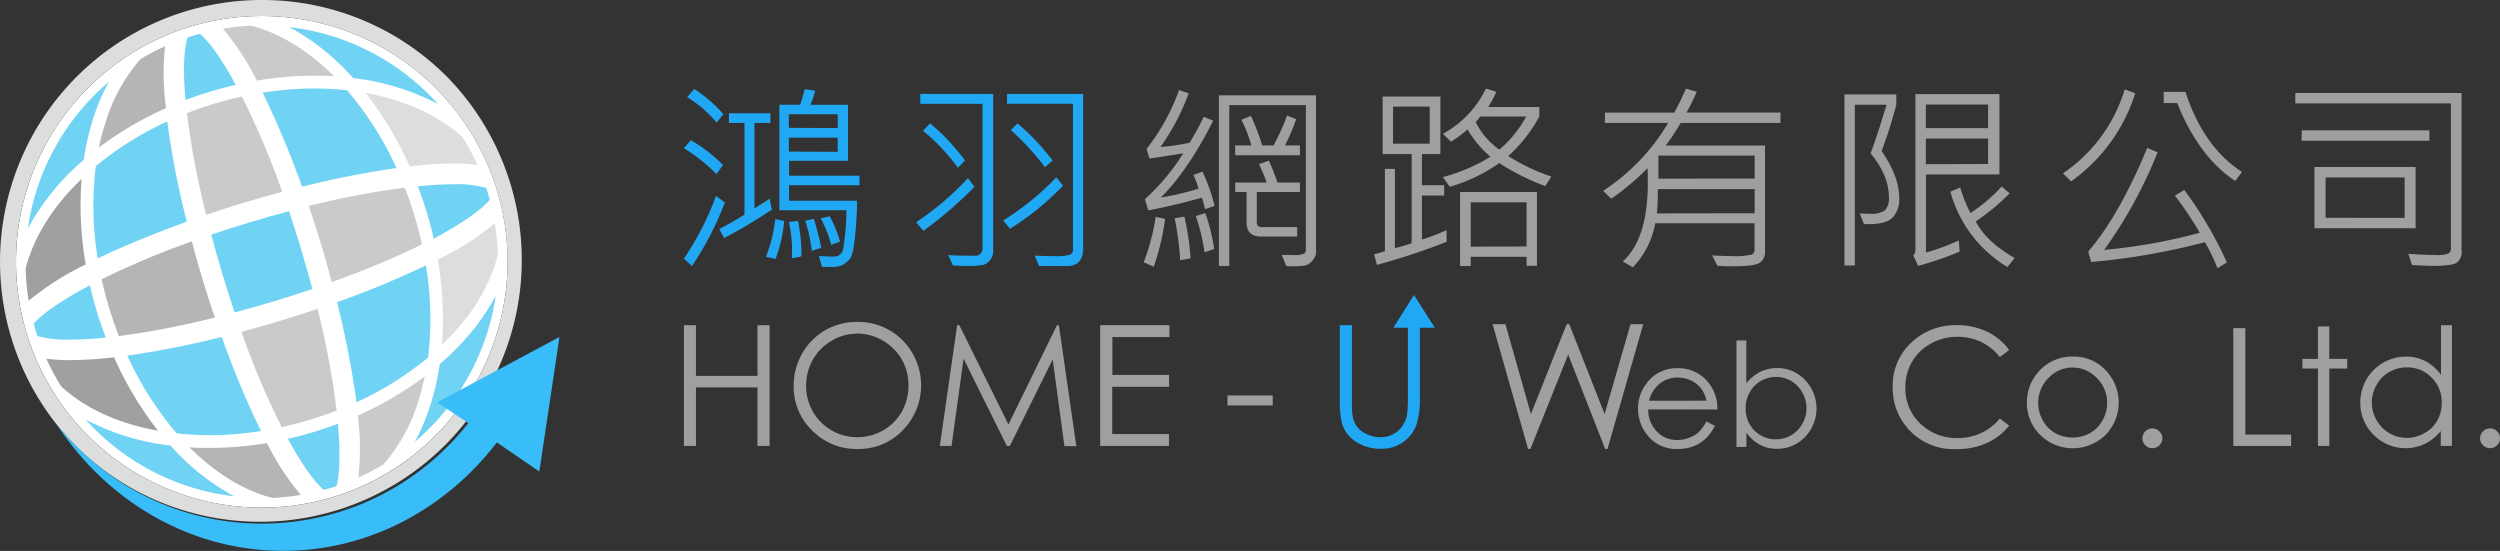 <svg id="圖層_1" data-name="圖層 1" xmlns="http://www.w3.org/2000/svg" viewBox="0 0 482.11 106.25"><rect x="0" y="0" width="482.11" height="106.25" fill="#333333" stroke="none"/><defs><style>.cls-1{fill:#21a8f4;}.cls-2{fill:#9e9f9f;}.cls-3{fill:#fff;}.cls-4{fill:#dcdddd;}.cls-5{fill:#b5b5b6;}.cls-6{fill:#c9caca;}.cls-7{fill:#71d3f4;}.cls-8{fill:#9fa0a0;}.cls-9{fill:#38bdf9;}</style></defs><title>鴻羽LOGOlogo2-0221</title><path class="cls-1" d="M139.43,33.12l-1.27,1.74a34.1,34.1,0,0,0-6.27-5l1.33-1.53A28.87,28.87,0,0,1,139.43,33.12Zm.36,7.21a61.61,61.61,0,0,1-6.34,12.26l-1.56-1.42a55.87,55.87,0,0,0,6.19-12.11Zm-.31-17-1.28,1.59a23.51,23.51,0,0,0-5.69-4.9l1.37-1.57A26.94,26.94,0,0,1,139.48,23.28Zm9.38,18.38a106.23,106.23,0,0,1-9.22,5.5l-.93-1.75c1.22-.62,2.86-1.55,4.86-2.77V25h-3V23.13h8V25h-3.08V41.47c1.32-.8,2.29-1.42,2.91-1.89Zm2.37,2.19a28.42,28.42,0,0,1-1.66,7.32l-1.86-.4a27.8,27.8,0,0,0,1.78-7.28ZM165.75,37H152.17v3h13.11c0,1.85-.13,4.08-.37,6.69s-.62,4.14-1.07,4.6a6.17,6.17,0,0,1-1.34,1.09,5.13,5.13,0,0,1-2.39.39h-1.59l-.59-2.11c1.14.07,2.06.11,2.78.11a1.75,1.75,0,0,0,1.86-1.34,46.7,46.7,0,0,0,.66-7.6H150.3V21.49h4c.24-.66.53-1.66.89-3l2,.29a12,12,0,0,1-.93,2.72h7.28V32.3H152.17v2.86h13.58V37Zm-11.2,13.74-1.84.36a25.72,25.72,0,0,0-.58-7l1.76-.22A31.26,31.26,0,0,1,154.55,50.69Zm7-24.75V23.31h-9.43v2.63Zm0,4.58V27.84h-9.43v2.68Zm-3.23,18.54-1.76.55a30.78,30.78,0,0,0-1.28-5.8l1.66-.37A57.84,57.84,0,0,1,158.37,49.06Zm3.61-1.2-1.64.6a24.91,24.91,0,0,0-2-5.13L160,43A24,24,0,0,1,162,47.86Z" transform="translate(0 -1.29)"/><path class="cls-1" d="M187.92,37.31a76,76,0,0,1-9.84,8.48l-1.42-1.64a54.88,54.88,0,0,0,10-8.52Zm3.61,12.3a2.88,2.88,0,0,1-.58,1.81,2.65,2.65,0,0,1-1.34.95,13.85,13.85,0,0,1-2.89.2c-.89,0-1.89,0-2.95-.09l-.9-2c1.18.08,2.34.11,3.53.11s1.78,0,2,0a1.2,1.2,0,0,0,.73-.46,1.32,1.32,0,0,0,.34-.82v-28h-12V19.4h14.06V49.61ZM186.1,32.24l-1.38,1.4A37.94,37.94,0,0,0,178,26.51l1.38-1.43A42.06,42.06,0,0,1,186.1,32.24ZM205,37.1a53.54,53.54,0,0,1-10.23,8.31l-1.3-1.6a52.27,52.27,0,0,0,10.24-8.34Zm3.89,12c0,2.32-1,3.49-3.14,3.49-2.54,0-4.34,0-5.37,0l-.86-2q2.44.09,3.93.09a8,8,0,0,0,2.93-.3,1,1,0,0,0,.53-.95V21.3H194.2V19.4h14.68V49.1ZM203,32.24l-1.49,1.29a51.88,51.88,0,0,0-6.57-7.16l1.28-1.29A46.3,46.3,0,0,1,203,32.24Z" transform="translate(0 -1.29)"/><path class="cls-2" d="M224.68,43.49a47,47,0,0,1-2.19,9.24l-1.93-.86a40.48,40.48,0,0,0,2.3-8.76ZM234.23,41l-1.86.63a21.65,21.65,0,0,0-.59-2.22q-5.91,1.64-10.35,2.45l-.64-2.17a41.1,41.1,0,0,0,7.39-8.84c-3.42.56-5.6.9-6.53,1L221.11,30a39.82,39.82,0,0,0,6.26-11.33l1.87.61a44.67,44.67,0,0,1-5.45,10.36,45,45,0,0,0,5.61-.82,47.6,47.6,0,0,0,2.72-5l1.84.74q-4.92,9.71-10.1,14.82a54.4,54.4,0,0,0,7.29-1.71,23.44,23.44,0,0,0-1-2.64l1.73-.63A33.09,33.09,0,0,1,234.23,41Zm-4.64,10.1-2,.38a54.25,54.25,0,0,0-1.07-8.1l1.89-.3A49.5,49.5,0,0,1,229.59,51.13Zm4.56-1.81-1.86.67a37,37,0,0,0-1.69-7l1.84-.58A37.67,37.67,0,0,1,234.15,49.32Zm19.66.45a2.71,2.71,0,0,1-.68,1.77,2.59,2.59,0,0,1-1.55,1,17.8,17.8,0,0,1-3.53.09l-.86-2.13c.83,0,1.53,0,2.13,0a5.3,5.3,0,0,0,2.12-.24.85.85,0,0,0,.39-.81V21.57H237.06v31h-2V19.67h18.72v30.1Zm-3.13-18.51H238.2v-1.9h3.12a26.47,26.47,0,0,0-1.93-4.94l1.85-.75a46.29,46.29,0,0,1,2.17,5.69h2.18a40.87,40.87,0,0,0,2.61-5.76l1.77.7a44.19,44.19,0,0,1-2.16,5.06h2.87v1.9Zm0,7.09h-8.32v5.76c0,.68.32,1,.93,1h6.86v1.82H243.1c-1.81,0-2.71-.93-2.71-2.79v-5.8H238.2V36.49h6.06a28.34,28.34,0,0,0-1.48-3.55l1.91-.68q.67,1.45,1.68,4.23h4.31v1.86Z" transform="translate(0 -1.29)"/><path class="cls-2" d="M278.94,47.93a130.23,130.23,0,0,1-13.42,4.44L265,50.31a16,16,0,0,0,2.07-.59V33.86H269V49.14a32.19,32.19,0,0,0,3.23-.94V31h-5.6V19.9h11.14V31h-3.56v6h4.29v2h-4.29V47.5a42.4,42.4,0,0,0,4.75-1.83v2.26ZM275.71,29V21.85h-7.07V29Zm23.47,6.3L298,37.18a46.28,46.28,0,0,1-8.88-4.44,31.77,31.77,0,0,1-9.54,4.57l-1.33-1.88a33.26,33.26,0,0,0,9.16-3.91A21.05,21.05,0,0,1,283,26.24a24.53,24.53,0,0,1-3.16,2.38l-1.59-1.52a19.61,19.61,0,0,0,8.3-8.73l2,.63A21.13,21.13,0,0,1,287,21.93h9.85v1.82a27.75,27.75,0,0,1-6,7.63A37.71,37.71,0,0,0,299.18,35.34Zm-2.79,17.25h-2V50.81H283.62v1.78h-2.05V38.32h14.82Zm-2-3.73V40.31H283.62v8.55Zm-.08-25.06h-8.85a5.43,5.43,0,0,1-.45.57l-.43.5a14.34,14.34,0,0,0,4.56,5.31A22.1,22.1,0,0,0,294.29,23.8Z" transform="translate(0 -1.29)"/><path class="cls-2" d="M343.38,25H324.1a44,44,0,0,1-2.87,4.36h19.14V49.68A2.48,2.48,0,0,1,339.29,52c-.73.43-2.44.64-5.11.64-1,0-2,0-3-.11l-1-2c1.18.09,2.44.14,3.78.14a14.31,14.31,0,0,0,3.8-.27,1,1,0,0,0,.59-1V44.34H319.2a16.38,16.38,0,0,1-4.32,8.5l-1.94-1.14q4.81-4.31,4.83-15.09c0-.77,0-1.74-.06-2.89a47.88,47.88,0,0,1-7,5.9l-1.55-1.53A40.12,40.12,0,0,0,321.7,25H309.5V23h13.38c.73-1.34,1.48-2.87,2.25-4.61l2.09.6c-.75,1.66-1.4,3-2,4h18.13v2Zm-5,17.41V37.76H319.71a46.52,46.52,0,0,1-.18,4.68Zm0-6.69V31.3H319.82v4.45Z" transform="translate(0 -1.29)"/><path class="cls-2" d="M362.86,30.41q3.4,4.94,3.4,9.16a5,5,0,0,1-1.37,3.76c-.91.88-2.73,1.28-5.44,1.17l-.82-2.06c.65.05,1.3.07,2,.07a4.49,4.49,0,0,0,2.89-.67,3.39,3.39,0,0,0,.74-2.54c0-2.79-1.17-5.59-3.52-8.43.8-2.15,1.84-5.29,3.07-9.38h-6.12v31h-2v-33h10v2A86.29,86.29,0,0,1,362.86,30.41Zm22.67,4.52H371.41V50a44.52,44.52,0,0,0,6.34-2.34l.15,2.15a62.46,62.46,0,0,1-8,2.75l-.93-2a1.56,1.56,0,0,0,.41-1.08V19.44h16.2V34.93ZM383.39,26V21.45h-12V26Zm0,6.92V28h-12v4.95Zm5.14,18.11-1.41,1.75a24.46,24.46,0,0,1-11-14.52l1.9-.82A25.91,25.91,0,0,0,380,42.37a30.83,30.83,0,0,0,6-5.11l1.55,1.32A43.62,43.62,0,0,1,381,44Q383.14,48,388.53,51.05Z" transform="translate(0 -1.29)"/><path class="cls-2" d="M411.77,19.27a32.91,32.91,0,0,1-12.38,17l-1.56-1.55a30,30,0,0,0,11.91-16.2Zm17.67,32.64L427.61,53a33,33,0,0,0-2.41-5,131.46,131.46,0,0,1-21.92,3.81l-.58-2q6-7,11.38-20l2,.85a88,88,0,0,1-10.3,18.82,107.6,107.6,0,0,0,18.44-3.3A72.61,72.61,0,0,0,419.42,39l1.81-1.07A74.86,74.86,0,0,1,429.44,51.91Zm2.91-17.46-1.3,1.72q-7-4.58-11.19-15h-2.6V19h4.2Q424.88,29.59,432.35,34.45Z" transform="translate(0 -1.29)"/><path class="cls-2" d="M474.72,49.68a2.65,2.65,0,0,1-.85,2.2c-.57.45-2.1.68-4.6.68-1.07,0-2.45-.06-4.14-.17l-.69-2.15c2.2.15,3.94.22,5.22.22a6.85,6.85,0,0,0,2.49-.26,1.07,1.07,0,0,0,.49-1.06V21.23h-30v-2h32.06V49.68ZM468.5,28.43H443.84l.05-2H468.5v2Zm-2.66,16.88H446.33V33.49h19.51Zm-2.12-2V35.51H448.48v7.78Z" transform="translate(0 -1.29)"/><path class="cls-2" d="M131.89,64h2.32v9.78h11.87V64h2.33V87.28h-2.33V76H134.21V87.28h-2.32Z" transform="translate(0 -1.29)"/><path class="cls-2" d="M165.2,63.37a12.09,12.09,0,0,1,8.86,3.54,12.37,12.37,0,0,1,0,17.39,11.76,11.76,0,0,1-8.68,3.57,11.91,11.91,0,0,1-8.75-3.55,11.67,11.67,0,0,1-3.58-8.59,12.51,12.51,0,0,1,1.63-6.25,12,12,0,0,1,10.52-6.11Zm.09,2.27a9.48,9.48,0,0,0-4.9,1.35,9.77,9.77,0,0,0-3.62,3.63,10,10,0,0,0-1.31,5.09,9.82,9.82,0,0,0,9.83,9.89,10.07,10.07,0,0,0,5-1.31,9.6,9.6,0,0,0,3.61-3.6,10.22,10.22,0,0,0,1.29-5.09,9.84,9.84,0,0,0-1.29-5,10.15,10.15,0,0,0-8.64-5Z" transform="translate(0 -1.29)"/><path class="cls-2" d="M181.24,87.28,184.58,64H185l9.47,19.14L203.83,64h.37l3.36,23.32h-2.29L203,70.61l-8.25,16.67h-.59l-8.34-16.81L183.5,87.28Z" transform="translate(0 -1.29)"/><path class="cls-2" d="M212.16,64h13.36v2.29h-11v7.3h10.93v2.29H214.49V85h10.93v2.28H212.16Z" transform="translate(0 -1.29)"/><path class="cls-2" d="M236.71,77.55h8.73v1.93h-8.73Z" transform="translate(0 -1.29)"/><path class="cls-1" d="M258.38,64h2.33V78.05c0,1.66,0,2.7.08,3.11a5.29,5.29,0,0,0,.83,2.31A4.63,4.63,0,0,0,263.57,85a6.31,6.31,0,0,0,2.64.61,5.19,5.19,0,0,0,2.22-.48,5,5,0,0,0,1.78-1.37,5.73,5.73,0,0,0,1.05-2.11,18.61,18.61,0,0,0,.24-3.63V64h2.32V78.05a17,17,0,0,1-.62,5,6.89,6.89,0,0,1-2.42,3.35,7,7,0,0,1-4.45,1.43,8.48,8.48,0,0,1-4.83-1.35A6.47,6.47,0,0,1,258.8,83a19.16,19.16,0,0,1-.42-4.9V64Z" transform="translate(0 -1.29)"/><polygon class="cls-1" points="268.7 63.2 276.69 63.2 272.68 56.89 268.7 63.2"/><path class="cls-2" d="M447,64.25h2.19v6.24h3.46v1.87h-3.46V87.29H447V72.36h-3V70.49h3Z" transform="translate(0 -1.29)"/><path class="cls-2" d="M387.45,68.79l-1.8,1.37a9.9,9.9,0,0,0-3.6-2.92,10.52,10.52,0,0,0-4.61-1,10.23,10.23,0,0,0-5.08,1.31,9.41,9.41,0,0,0-3.63,3.5,9.63,9.63,0,0,0-1.29,5,9.24,9.24,0,0,0,2.88,6.93,10,10,0,0,0,7.26,2.78A10.26,10.26,0,0,0,385.65,82l1.8,1.36a11.47,11.47,0,0,1-4.28,3.35,13.62,13.62,0,0,1-5.73,1.18A11.73,11.73,0,0,1,365,75.8a11.18,11.18,0,0,1,3.53-8.39A12.24,12.24,0,0,1,377.42,64a13.26,13.26,0,0,1,5.8,1.26A11.27,11.27,0,0,1,387.45,68.79Z" transform="translate(0 -1.29)"/><path class="cls-2" d="M399.74,70.06a8.39,8.39,0,0,1,6.49,2.81,8.94,8.94,0,0,1-.13,12.22,9,9,0,0,1-12.74,0,8.65,8.65,0,0,1-2.49-6.15,8.82,8.82,0,0,1,2.34-6.06A8.49,8.49,0,0,1,399.74,70.06Zm0,2.11a6.33,6.33,0,0,0-4.68,2,6.63,6.63,0,0,0-2,4.82,6.79,6.79,0,0,0,.89,3.39,6.22,6.22,0,0,0,2.41,2.44,7,7,0,0,0,6.67,0,6.22,6.22,0,0,0,2.41-2.44,6.69,6.69,0,0,0,.9-3.39,6.59,6.59,0,0,0-2-4.82A6.36,6.36,0,0,0,399.73,72.17Z" transform="translate(0 -1.29)"/><path class="cls-2" d="M415,83.9A1.95,1.95,0,0,1,417,85.81a1.88,1.88,0,0,1-.58,1.35,1.83,1.83,0,0,1-1.36.56,1.77,1.77,0,0,1-1.34-.56,1.79,1.79,0,0,1-.57-1.35A1.93,1.93,0,0,1,415,83.9Z" transform="translate(0 -1.29)"/><path class="cls-2" d="M430.68,64.57H433V85.1h8.83v2.19H430.68V64.57Z" transform="translate(0 -1.29)"/><path class="cls-2" d="M472.84,64V87.29h-2.15V84.41a9.45,9.45,0,0,1-3.08,2.48,8.68,8.68,0,0,1-9.88-1.75,8.6,8.6,0,0,1-2.56-6.29,8.81,8.81,0,0,1,8.76-8.79,8.12,8.12,0,0,1,3.8.88,8.56,8.56,0,0,1,3,2.64V64Zm-8.72,8.14a6.6,6.6,0,0,0-3.36.89,6.36,6.36,0,0,0-2.46,2.5,6.61,6.61,0,0,0-.91,3.39,6.8,6.8,0,0,0,.92,3.39,6.64,6.64,0,0,0,5.79,3.42,6.76,6.76,0,0,0,3.39-.89A6.11,6.11,0,0,0,470,82.41a6.78,6.78,0,0,0,.87-3.43,6.63,6.63,0,0,0-1.95-4.88A6.43,6.43,0,0,0,464.12,72.14Z" transform="translate(0 -1.29)"/><path class="cls-2" d="M480.19,83.9a1.77,1.77,0,0,1,1.35.56,1.8,1.8,0,0,1,.57,1.35,1.83,1.83,0,0,1-.57,1.35,1.91,1.91,0,0,1-2.7,0,1.83,1.83,0,0,1-.57-1.35,1.93,1.93,0,0,1,1.92-1.91Z" transform="translate(0 -1.29)"/><path class="cls-2" d="M329.09,82.56l1.61.85a9.05,9.05,0,0,1-1.83,2.51,7.53,7.53,0,0,1-2.33,1.45,8.24,8.24,0,0,1-2.94.5,7.09,7.09,0,0,1-5.67-2.38,8.06,8.06,0,0,1-2.05-5.38,7.91,7.91,0,0,1,1.74-5,7.08,7.08,0,0,1,5.88-2.81,7.34,7.34,0,0,1,6.05,2.88,8.06,8.06,0,0,1,1.64,5.07H317.85a6,6,0,0,0,1.65,4.24,5.26,5.26,0,0,0,3.94,1.65,6.16,6.16,0,0,0,2.2-.4,6,6,0,0,0,1.83-1A9.56,9.56,0,0,0,329.09,82.56Zm0-4A6.16,6.16,0,0,0,328,76.14a5.38,5.38,0,0,0-1.93-1.48,5.84,5.84,0,0,0-2.53-.56,5.42,5.42,0,0,0-3.75,1.41A6.35,6.35,0,0,0,318,78.57Z" transform="translate(0 -1.29)"/><path class="cls-2" d="M334.87,87.49V66.93h1.9v8.28A8.15,8.15,0,0,1,339.45,73a7.42,7.42,0,0,1,3.26-.73,7.23,7.23,0,0,1,5.37,2.29,7.91,7.91,0,0,1,0,11,7.34,7.34,0,0,1-5.41,2.28,6.94,6.94,0,0,1-3.28-.78,7.7,7.7,0,0,1-2.6-2.33v2.73ZM342.5,86a5.76,5.76,0,0,0,5.08-3,6.08,6.08,0,0,0,0-6,5.88,5.88,0,0,0-2.15-2.22,5.53,5.53,0,0,0-2.89-.8,5.9,5.9,0,0,0-3,.8A5.56,5.56,0,0,0,337.39,77a6.17,6.17,0,0,0-.75,3,5.92,5.92,0,0,0,1.69,4.31A5.62,5.62,0,0,0,342.5,86Z" transform="translate(0 -1.29)"/><path class="cls-2" d="M287.84,63.81h2.47l4.92,17.33,6.89-17.33h.5l6.82,17.33,5-17.33h2.45L310,87.87h-.45l-7.14-18.21-7.28,18.21h-.45Z" transform="translate(0 -1.29)"/><path class="cls-3" d="M50.49,99.18a47.4,47.4,0,1,1,47.4-47.4A47.46,47.46,0,0,1,50.49,99.18Z" transform="translate(0 -1.29)"/><path class="cls-4" d="M50.49,4.38A47.4,47.4,0,1,1,3.08,51.78,47.4,47.4,0,0,1,50.49,4.38m0-3.09a50.49,50.49,0,0,0-35.7,86.19,50.49,50.49,0,0,0,71.4-71.4A50.2,50.2,0,0,0,50.49,1.29Z" transform="translate(0 -1.29)"/><path class="cls-5" d="M21.05,60.67q.84,2.79,1.88,5.43a167.83,167.83,0,0,0,18.5-3.57q-1.24-3.66-2.34-7.31c-.75-2.48-1.44-4.94-2.09-7.38a161.77,161.77,0,0,0-17.39,7.3C20,57,20.49,58.83,21.05,60.67Z" transform="translate(0 -1.29)"/><path class="cls-6" d="M47.05,40.38c2.48-.75,4.94-1.44,7.38-2.09a160,160,0,0,0-7.77-18.38c-1.79.39-3.59.85-5.37,1.39s-3.54,1.15-5.24,1.82a162.39,162.39,0,0,0,3.71,19.61C42.36,41.84,44.83,41.05,47.05,40.38Z" transform="translate(0 -1.29)"/><path class="cls-4" d="M79,33.38a76.23,76.23,0,0,1,8.51-.56,33.88,33.88,0,0,1,4.54.28,46.54,46.54,0,0,0-2.82-5.32c-4.61-4.21-11.07-7.2-18.73-8.57A66.81,66.81,0,0,1,79,33.38Z" transform="translate(0 -1.29)"/><path class="cls-7" d="M45.25,61.54c2.48-.66,5-1.37,7.54-2.13s5-1.57,7.46-2.39q-1-3.63-2.14-7.54c-.78-2.61-1.58-5.09-2.38-7.46-2.48.66-5,1.37-7.54,2.14s-5.09,1.58-7.46,2.38c.67,2.49,1.37,5,2.14,7.54S44.45,59.17,45.25,61.54Z" transform="translate(0 -1.29)"/><path class="cls-6" d="M59.69,82.26c1.78-.53,3.52-1.14,5.23-1.8a158.23,158.23,0,0,0-3.68-19.61q-3.59,1.2-7.31,2.33t-7.38,2.1a158,158,0,0,0,7.77,18.37Q57,83.07,59.69,82.26Z" transform="translate(0 -1.29)"/><path class="cls-6" d="M60.65,15.89c1.29,0,2.54,0,3.79.12C59.52,11.1,54,7.68,48.46,6.25A45.17,45.17,0,0,0,43,6.83a52.21,52.21,0,0,1,6.54,10A67,67,0,0,1,60.65,15.89Z" transform="translate(0 -1.29)"/><path class="cls-4" d="M89.24,63.45A34.22,34.22,0,0,0,96,50.5a44.63,44.63,0,0,0-.58-6.16,49.63,49.63,0,0,1-9,6l-2,1a66.24,66.24,0,0,1,.8,16.46A47.7,47.7,0,0,0,89.24,63.45Z" transform="translate(0 -1.29)"/><path class="cls-6" d="M79.93,42.89q-.84-2.78-1.88-5.42A165.52,165.52,0,0,0,59.55,41c.82,2.43,1.61,4.87,2.34,7.3.67,2.22,1.38,4.72,2.08,7.38a165.37,165.37,0,0,0,17.4-7.26C81,46.6,80.49,44.74,79.93,42.89Z" transform="translate(0 -1.29)"/><path class="cls-7" d="M35.77,20.57c1.56-.59,3.16-1.14,4.8-1.63s3.27-.92,4.9-1.3c-2.82-5.2-5.26-8.48-6.94-9.84-.8.21-1.58.45-2.35.71C35.62,10.24,35.16,13.8,35.77,20.57Z" transform="translate(0 -1.29)"/><path class="cls-7" d="M65.17,83c-1.55.59-3.15,1.14-4.77,1.63s-3.26.92-4.89,1.29c2.82,5.2,5.26,8.48,6.94,9.84.83-.22,1.64-.47,2.45-.74C65.48,93,65.7,88.94,65.17,83Z" transform="translate(0 -1.29)"/><path class="cls-8" d="M4.94,53.09a46.83,46.83,0,0,0,.59,6.2,53.58,53.58,0,0,1,11-7,66.38,66.38,0,0,1-.8-16.48C10.26,41,6.49,47,4.94,53.09Z" transform="translate(0 -1.29)"/><path class="cls-5" d="M40.33,87.67c-1.29,0-2.55,0-3.79-.12,4.91,4.91,10.39,8.33,16,9.76A45.17,45.17,0,0,0,58,96.73a52.22,52.22,0,0,1-6.53-10A67,67,0,0,1,40.33,87.67Z" transform="translate(0 -1.29)"/><path class="cls-7" d="M32.87,87.2a46.26,46.26,0,0,1-16.36-5A45.54,45.54,0,0,0,45.17,97,45.24,45.24,0,0,1,32.87,87.2Z" transform="translate(0 -1.29)"/><path class="cls-6" d="M81.9,73.87A66,66,0,0,1,69,81.43a51.19,51.19,0,0,1,.12,11.95,46,46,0,0,0,4.78-2.49,33.29,33.29,0,0,0,7-13C81.29,76.55,81.62,75.22,81.9,73.87Z" transform="translate(0 -1.29)"/><path class="cls-7" d="M84.53,46.82c6-3.26,8.78-5.63,9.93-7-.22-.78-.45-1.54-.7-2.3a21,21,0,0,0-6.24-.7,66.64,66.64,0,0,0-6.94.41c.62,1.63,1.2,3.29,1.71,5s1,3.41,1.35,5.11Z" transform="translate(0 -1.29)"/><path class="cls-7" d="M82.13,52.47A173.61,173.61,0,0,1,65,59.56a184,184,0,0,1,3.75,19.3,61.92,61.92,0,0,0,13.8-8.62A62.26,62.26,0,0,0,82.13,52.47Z" transform="translate(0 -1.29)"/><path class="cls-7" d="M68.11,16.36a46.41,46.41,0,0,1,16.35,5A45.51,45.51,0,0,0,55.8,6.52,45.28,45.28,0,0,1,68.11,16.36Z" transform="translate(0 -1.29)"/><path class="cls-7" d="M16.16,32.11A51.81,51.81,0,0,1,17.7,25,40.8,40.8,0,0,1,21,17.07,45.45,45.45,0,0,0,5.37,45.37,46.35,46.35,0,0,1,16.16,32.11Z" transform="translate(0 -1.29)"/><path class="cls-7" d="M91.16,65a52.06,52.06,0,0,1-6.36,6.52,49.83,49.83,0,0,1-1.53,7A41,41,0,0,1,80,86.49,45.48,45.48,0,0,0,95.59,58.34,42.3,42.3,0,0,1,91.16,65Z" transform="translate(0 -1.29)"/><path class="cls-5" d="M19.07,29.74A65.87,65.87,0,0,1,32,22.15c0-.36-.09-.75-.12-1.11a50.09,50.09,0,0,1-.05-10.83,45.92,45.92,0,0,0-4.72,2.46,33.29,33.29,0,0,0-7,13.05C19.68,27,19.35,28.37,19.07,29.74Z" transform="translate(0 -1.29)"/><path class="cls-7" d="M40.33,85.21a63.57,63.57,0,0,0,10-.8,172.26,172.26,0,0,1-7.56-18.14,175.73,175.73,0,0,1-18.21,3.59,62.9,62.9,0,0,0,9.52,15A55.88,55.88,0,0,0,40.33,85.21Z" transform="translate(0 -1.29)"/><path class="cls-7" d="M60.65,18.36a64.78,64.78,0,0,0-10,.79A174.62,174.62,0,0,1,58.25,37.3a178.62,178.62,0,0,1,18.21-3.6,63.24,63.24,0,0,0-9.53-15A58.19,58.19,0,0,0,60.65,18.36Z" transform="translate(0 -1.29)"/><path class="cls-7" d="M18.85,51.12c5.42-2.6,11.48-5,17.17-7.08a171.59,171.59,0,0,1-3.77-19.32,61.78,61.78,0,0,0-13.77,8.62A62,62,0,0,0,18.85,51.12Z" transform="translate(0 -1.29)"/><path class="cls-7" d="M6.5,63.71c.21.8.45,1.6.71,2.38a21.08,21.08,0,0,0,6.26.7,69.1,69.1,0,0,0,6.93-.4c-.62-1.63-1.2-3.3-1.72-5S17.73,58,17.34,56.3C11.52,59.38,7.94,62,6.5,63.71Z" transform="translate(0 -1.29)"/><path class="cls-8" d="M22,70.19a76,76,0,0,1-8.51.55,34,34,0,0,1-4.55-.28,45.08,45.08,0,0,0,2.83,5.32C16.35,80,22.81,83,30.47,84.35A67,67,0,0,1,22,70.19Z" transform="translate(0 -1.29)"/><path class="cls-9" d="M107.89,66.27,84.31,78.88l6,4a50.49,50.49,0,0,1-79.44.14c9.66,14.81,25.65,24.49,43.75,24.49,16.59,0,31.4-8.14,41.2-20.9L104,92.22Z" transform="translate(0 -1.29)"/></svg>